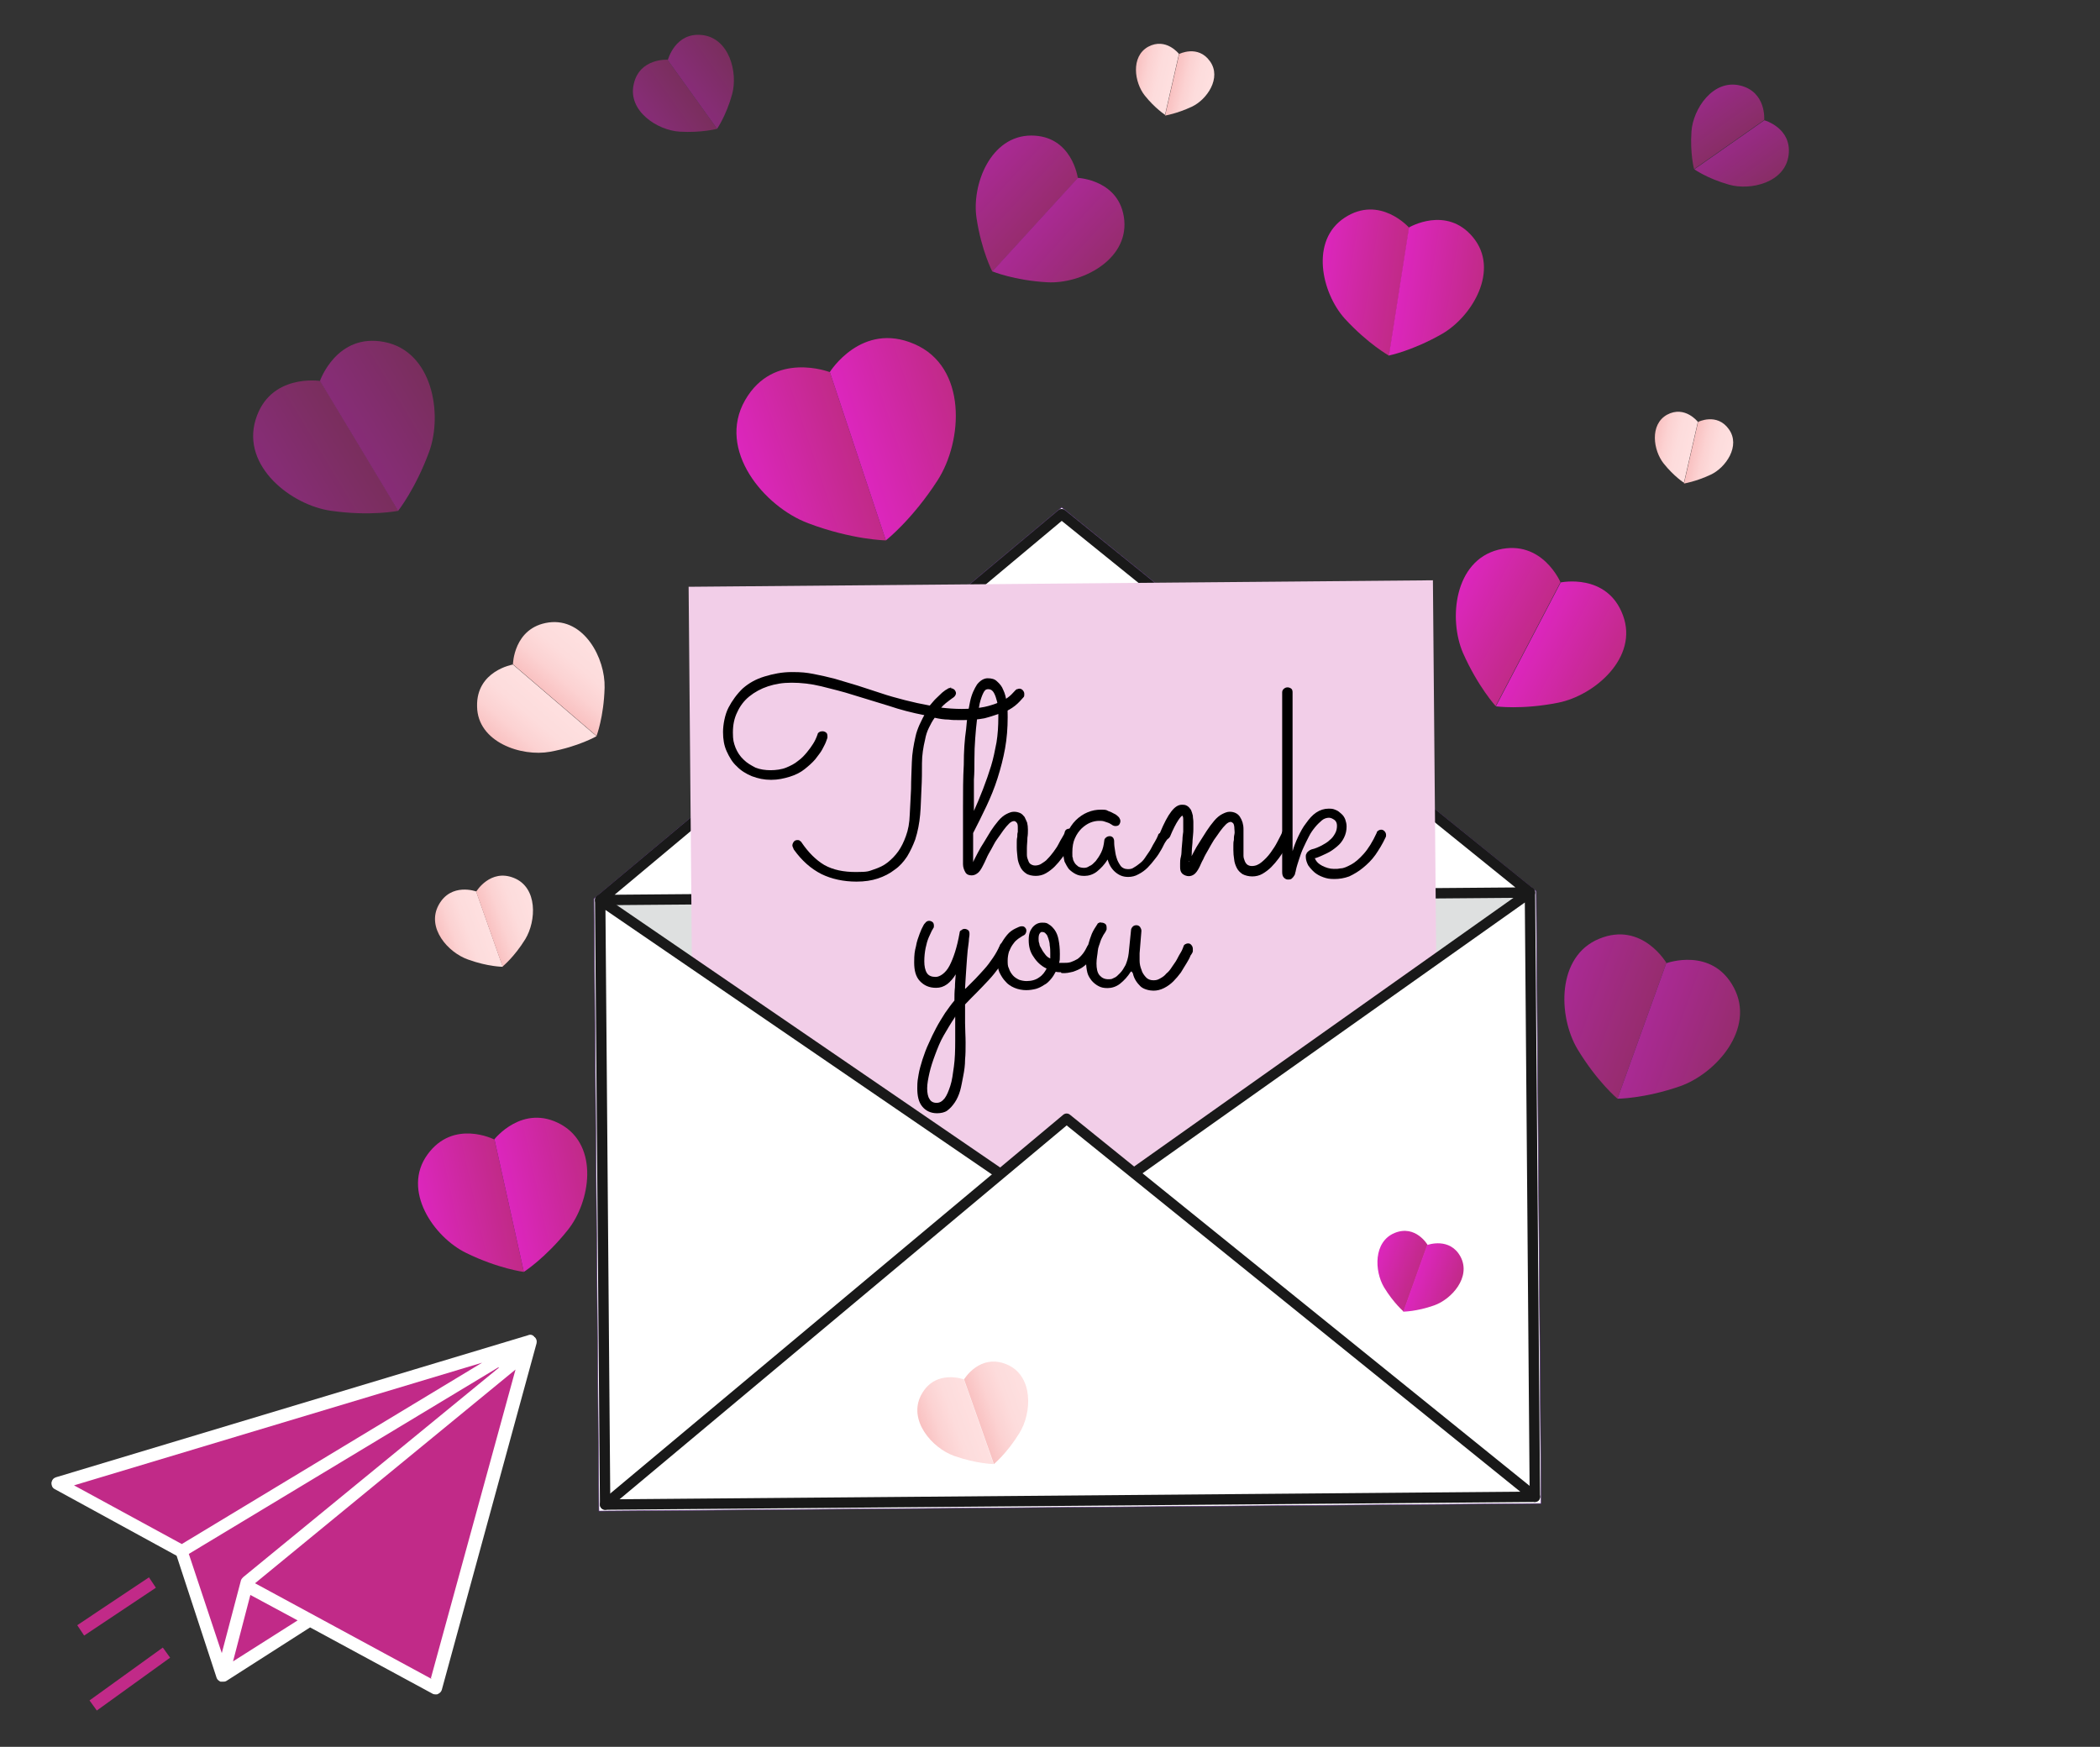 <svg xmlns="http://www.w3.org/2000/svg" xmlns:xlink="http://www.w3.org/1999/xlink" id="Layer_2" viewBox="0 0 808.6 672.7"><rect x="0" y="0" width="808.6" height="672.7" fill="#333333" stroke="none"/><defs><style> .st0 { fill: #ff83a6; } .st1 { fill: url(#linear-gradient2); } .st2 { fill: url(#linear-gradient1); } .st3 { fill: url(#linear-gradient9); } .st4 { fill: url(#linear-gradient3); } .st5 { fill: url(#linear-gradient6); } .st6 { fill: url(#linear-gradient8); } .st7 { fill: url(#linear-gradient7); } .st8 { fill: url(#linear-gradient5); } .st9 { fill: url(#linear-gradient4); } .st10 { fill: url(#linear-gradient28); } .st11 { fill: url(#linear-gradient29); } .st12 { fill: url(#linear-gradient18); } .st13 { fill: url(#linear-gradient13); } .st14 { fill: url(#linear-gradient12); } .st15 { fill: url(#linear-gradient15); } .st16 { fill: url(#linear-gradient16); } .st17 { fill: url(#linear-gradient11); } .st18 { fill: url(#linear-gradient10); } .st19 { fill: url(#linear-gradient17); } .st20 { fill: url(#linear-gradient14); } .st21 { fill: url(#linear-gradient19); } .st22 { fill: url(#linear-gradient23); } .st23 { fill: url(#linear-gradient22); } .st24 { fill: url(#linear-gradient24); } .st25 { fill: url(#linear-gradient25); } .st26 { fill: url(#linear-gradient21); } .st27 { fill: url(#linear-gradient20); } .st28 { fill: url(#linear-gradient27); } .st29 { fill: url(#linear-gradient26); } .st30 { fill: #7acacc; } .st31 { stroke: #512577; stroke-miterlimit: 10; stroke-width: .2px; } .st31, .st32, .st33 { fill: #fff; } .st34 { fill: url(#linear-gradient); } .st35 { fill: #dee0e0; } .st36 { fill: #e59e20; } .st37 { fill: #5f7aff; } .st38 { fill: #6cdcff; } .st33 { stroke: #191919; stroke-linecap: round; stroke-linejoin: round; stroke-width: 4px; } .st39 { opacity: .7; } .st40 { opacity: .6; } .st41 { opacity: .5; } .st42 { fill: #f2cee8; } .st43 { fill: #fec343; } .st44 { fill: #f24c83; } .st45 { fill: #3b53ff; } .st46 { fill: #c12a88; } .st47 { fill: #00b3dd; } .st48 { fill: #e2ad42; } </style><linearGradient id="linear-gradient" x1="-684.6" y1="241" x2="-641.8" y2="241" gradientTransform="translate(1014.3 198.6) rotate(-18.4) scale(1 -1)" gradientUnits="userSpaceOnUse"><stop offset="0" stop-color="#dc26bd"></stop><stop offset="1" stop-color="#c12a88"></stop></linearGradient><linearGradient id="linear-gradient1" x1="-641.8" y1="240.9" x2="-599" y2="240.9" gradientTransform="translate(1014.3 198.6) rotate(-18.4) scale(1 -1)" gradientUnits="userSpaceOnUse"><stop offset="0" stop-color="#dc26bd"></stop><stop offset="1" stop-color="#c12a88"></stop></linearGradient><linearGradient id="linear-gradient2" x1="-296.6" y1="368.6" x2="-262.9" y2="368.6" gradientTransform="translate(652.1 694.3) rotate(27.6) scale(1 -1)" gradientUnits="userSpaceOnUse"><stop offset="0" stop-color="#dc26bd"></stop><stop offset="1" stop-color="#c12a88"></stop></linearGradient><linearGradient id="linear-gradient3" x1="-262.9" y1="368.5" x2="-229.2" y2="368.5" gradientTransform="translate(652.1 694.3) rotate(27.6) scale(1 -1)" gradientUnits="userSpaceOnUse"><stop offset="0" stop-color="#dc26bd"></stop><stop offset="1" stop-color="#c12a88"></stop></linearGradient><linearGradient id="linear-gradient4" x1="-190.6" y1="232.8" x2="-159.4" y2="232.8" gradientTransform="translate(660.9 364.3) rotate(8.8) scale(1 -1)" gradientUnits="userSpaceOnUse"><stop offset="0" stop-color="#dc26bd"></stop><stop offset="1" stop-color="#c12a88"></stop></linearGradient><linearGradient id="linear-gradient5" x1="-159.4" y1="232.8" x2="-128.2" y2="232.8" gradientTransform="translate(660.9 364.3) rotate(8.8) scale(1 -1)" gradientUnits="userSpaceOnUse"><stop offset="0" stop-color="#dc26bd"></stop><stop offset="1" stop-color="#c12a88"></stop></linearGradient><linearGradient id="linear-gradient6" x1="-781.1" y1="26.9" x2="-748.3" y2="26.9" gradientTransform="translate(931.6 326.2) rotate(-12.5) scale(1 -1)" gradientUnits="userSpaceOnUse"><stop offset="0" stop-color="#dc26bd"></stop><stop offset="1" stop-color="#c12a88"></stop></linearGradient><linearGradient id="linear-gradient7" x1="-748.3" y1="26.9" x2="-715.6" y2="26.9" gradientTransform="translate(931.6 326.2) rotate(-12.5) scale(1 -1)" gradientUnits="userSpaceOnUse"><stop offset="0" stop-color="#dc26bd"></stop><stop offset="1" stop-color="#c12a88"></stop></linearGradient><linearGradient id="linear-gradient8" x1="612.5" y1="694.4" x2="642.7" y2="694.4" gradientTransform="translate(-542.5 164.4) rotate(42.4) scale(1 -1)" gradientUnits="userSpaceOnUse"><stop offset="0" stop-color="#dc26bd"></stop><stop offset="1" stop-color="#c12a88"></stop></linearGradient><linearGradient id="linear-gradient9" x1="642.6" y1="694.4" x2="672.8" y2="694.4" gradientTransform="translate(-542.5 164.4) rotate(42.4) scale(1 -1)" gradientUnits="userSpaceOnUse"><stop offset="0" stop-color="#dc26bd"></stop><stop offset="1" stop-color="#c12a88"></stop></linearGradient><linearGradient id="linear-gradient10" x1="379.5" y1="358.2" x2="399.7" y2="358.2" gradientTransform="translate(148.3 558.8) rotate(-35.5) scale(1 -1)" gradientUnits="userSpaceOnUse"><stop offset="0" stop-color="#dc26bd"></stop><stop offset="1" stop-color="#c12a88"></stop></linearGradient><linearGradient id="linear-gradient11" x1="399.7" y1="358.2" x2="420" y2="358.2" gradientTransform="translate(148.3 558.8) rotate(-35.5) scale(1 -1)" gradientUnits="userSpaceOnUse"><stop offset="0" stop-color="#dc26bd"></stop><stop offset="1" stop-color="#c12a88"></stop></linearGradient><linearGradient id="linear-gradient12" x1="195.6" y1="308.2" x2="231.8" y2="308.2" gradientTransform="translate(96.6 553) rotate(-31) scale(1 -1)" gradientUnits="userSpaceOnUse"><stop offset="0" stop-color="#dc26bd"></stop><stop offset="1" stop-color="#c12a88"></stop></linearGradient><linearGradient id="linear-gradient13" x1="231.7" y1="308.3" x2="267.8" y2="308.3" gradientTransform="translate(96.6 553) rotate(-31) scale(1 -1)" gradientUnits="userSpaceOnUse"><stop offset="0" stop-color="#dc26bd"></stop><stop offset="1" stop-color="#c12a88"></stop></linearGradient><linearGradient id="linear-gradient14" x1="901.2" y1="265" x2="918.1" y2="265" gradientTransform="translate(-408 427.7) rotate(19.9) scale(1 -1)" gradientUnits="userSpaceOnUse"><stop offset="0" stop-color="#dc26bd"></stop><stop offset="1" stop-color="#c12a88"></stop></linearGradient><linearGradient id="linear-gradient15" x1="918.1" y1="265" x2="934.9" y2="265" gradientTransform="translate(-408 427.7) rotate(19.9) scale(1 -1)" gradientUnits="userSpaceOnUse"><stop offset="0" stop-color="#dc26bd"></stop><stop offset="1" stop-color="#c12a88"></stop></linearGradient><linearGradient id="linear-gradient16" x1="933.4" y1="385.6" x2="967.7" y2="385.6" gradientTransform="translate(-408 427.7) rotate(19.9) scale(1 -1)" gradientUnits="userSpaceOnUse"><stop offset="0" stop-color="#dc26bd"></stop><stop offset="1" stop-color="#c12a88"></stop></linearGradient><linearGradient id="linear-gradient17" x1="967.7" y1="385.6" x2="1002" y2="385.6" gradientTransform="translate(-408 427.7) rotate(19.9) scale(1 -1)" gradientUnits="userSpaceOnUse"><stop offset="0" stop-color="#dc26bd"></stop><stop offset="1" stop-color="#c12a88"></stop></linearGradient><linearGradient id="linear-gradient18" x1="763.2" y1="939" x2="783.6" y2="939" gradientTransform="translate(-551.5 -48.4) rotate(55) scale(1 -1)" gradientUnits="userSpaceOnUse"><stop offset="0" stop-color="#dc26bd"></stop><stop offset="1" stop-color="#c12a88"></stop></linearGradient><linearGradient id="linear-gradient19" x1="783.6" y1="938.9" x2="804" y2="938.9" gradientTransform="translate(-551.5 -48.4) rotate(55) scale(1 -1)" gradientUnits="userSpaceOnUse"><stop offset="0" stop-color="#dc26bd"></stop><stop offset="1" stop-color="#c12a88"></stop></linearGradient><linearGradient id="linear-gradient20" x1="-189" y1="211.6" x2="-169.8" y2="211.6" gradientTransform="translate(418.2 499.6) rotate(-19.4) scale(1 -1)" gradientUnits="userSpaceOnUse"><stop offset="0" stop-color="#f9bdbd"></stop><stop offset="0" stop-color="#f9c1c1"></stop><stop offset=".3" stop-color="#fcd2d2"></stop><stop offset=".6" stop-color="#fddcdc"></stop><stop offset="1" stop-color="#fee0e0"></stop></linearGradient><linearGradient id="linear-gradient21" x1="-169.8" y1="211.6" x2="-150.6" y2="211.6" gradientTransform="translate(418.2 499.6) rotate(-19.4) scale(1 -1)" gradientUnits="userSpaceOnUse"><stop offset="0" stop-color="#f9bdbd"></stop><stop offset="0" stop-color="#f9c1c1"></stop><stop offset=".3" stop-color="#fcd2d2"></stop><stop offset=".6" stop-color="#fddcdc"></stop><stop offset="1" stop-color="#fee0e0"></stop></linearGradient><linearGradient id="linear-gradient22" x1="-313.6" y1="304.5" x2="-287.1" y2="304.5" gradientTransform="translate(630 248.5) rotate(-49.4) scale(1 -1)" gradientUnits="userSpaceOnUse"><stop offset="0" stop-color="#f9bdbd"></stop><stop offset="0" stop-color="#f9c1c1"></stop><stop offset=".3" stop-color="#fcd2d2"></stop><stop offset=".6" stop-color="#fddcdc"></stop><stop offset="1" stop-color="#fee0e0"></stop></linearGradient><linearGradient id="linear-gradient23" x1="-287.1" y1="304.5" x2="-260.6" y2="304.5" gradientTransform="translate(630 248.5) rotate(-49.4) scale(1 -1)" gradientUnits="userSpaceOnUse"><stop offset="0" stop-color="#f9bdbd"></stop><stop offset="0" stop-color="#f9c1c1"></stop><stop offset=".3" stop-color="#fcd2d2"></stop><stop offset=".6" stop-color="#fddcdc"></stop><stop offset="1" stop-color="#fee0e0"></stop></linearGradient><linearGradient id="linear-gradient24" x1="-76.6" y1="-29.7" x2="-55" y2="-29.7" gradientTransform="translate(418.2 499.6) rotate(-19.4) scale(1 -1)" gradientUnits="userSpaceOnUse"><stop offset="0" stop-color="#f9bdbd"></stop><stop offset="0" stop-color="#f9c1c1"></stop><stop offset=".3" stop-color="#fcd2d2"></stop><stop offset=".6" stop-color="#fddcdc"></stop><stop offset="1" stop-color="#fee0e0"></stop></linearGradient><linearGradient id="linear-gradient25" x1="-55" y1="-29.7" x2="-33.3" y2="-29.7" gradientTransform="translate(418.2 499.6) rotate(-19.4) scale(1 -1)" gradientUnits="userSpaceOnUse"><stop offset="0" stop-color="#f9bdbd"></stop><stop offset="0" stop-color="#f9c1c1"></stop><stop offset=".3" stop-color="#fcd2d2"></stop><stop offset=".6" stop-color="#fddcdc"></stop><stop offset="1" stop-color="#fee0e0"></stop></linearGradient><linearGradient id="linear-gradient26" x1="226.8" y1="549.3" x2="242.1" y2="549.3" gradientTransform="translate(94 513.5) rotate(12.8) scale(1 -1)" gradientUnits="userSpaceOnUse"><stop offset="0" stop-color="#f9bdbd"></stop><stop offset="0" stop-color="#f9c1c1"></stop><stop offset=".3" stop-color="#fcd2d2"></stop><stop offset=".6" stop-color="#fddcdc"></stop><stop offset="1" stop-color="#fee0e0"></stop></linearGradient><linearGradient id="linear-gradient27" x1="242.1" y1="549.3" x2="257.2" y2="549.3" gradientTransform="translate(94 513.5) rotate(12.8) scale(1 -1)" gradientUnits="userSpaceOnUse"><stop offset="0" stop-color="#f9bdbd"></stop><stop offset="0" stop-color="#f9c1c1"></stop><stop offset=".3" stop-color="#fcd2d2"></stop><stop offset=".6" stop-color="#fddcdc"></stop><stop offset="1" stop-color="#fee0e0"></stop></linearGradient><linearGradient id="linear-gradient28" x1="453" y1="455.4" x2="468.3" y2="455.4" gradientTransform="translate(94 513.5) rotate(12.8) scale(1 -1)" xlink:href="#linear-gradient20"></linearGradient><linearGradient id="linear-gradient29" x1="468.3" y1="455.4" x2="483.4" y2="455.4" gradientTransform="translate(94 513.5) rotate(12.8) scale(1 -1)" xlink:href="#linear-gradient20"></linearGradient></defs><polygon class="st31" points="591.5 343.2 408.8 195.4 228.7 346.1 230.6 581.9 593.4 579 591.5 343.2"></polygon><rect class="st35" x="232.2" y="344.5" width="358" height="232.7" transform="translate(-4 3.6) rotate(-.5)"></rect><polygon class="st33" points="589.1 343.7 231.1 346.6 408.8 198 589.1 343.7"></polygon><rect class="st42" x="266.6" y="224.7" width="286.6" height="344" transform="translate(-3.4 3.6) rotate(-.5)"></rect><polygon class="st33" points="231.1 346.6 233 579.4 411.1 469.8 231.1 346.6"></polygon><polygon class="st33" points="589.1 343.7 591 576.4 411.1 469.8 589.1 343.7"></polygon><polygon class="st33" points="591 576.4 233 579.4 410.7 430.8 591 576.4"></polygon><g><g><path class="st36" d="M-1331-170.4s-6.8,8.1-6.2,14.9c.6,6.8-3.5,12.9-10.9,16.4,0,0,3.7-6,1-12.6s5.5-14.4,5.5-14.4l10.6-4.4h0Z"></path><path class="st36" d="M-1382.5-116.9s-2,6.6,3.3,14.9c5.3,8.2,1.9,14.3,0,16.2,7.8-4,13.4-13,11.7-18.4-1.6-5.4-9.8-15.2-5.8-20.5,0,0-6.3,3.6-9.3,7.8h.1Z"></path><path class="st36" d="M-1426.8-63.7s-1.8,7.5.5,13.8,7.4,23.4,2.6,30c0,0,12.4-6,12.3-15.9,0-10-9.1-31.3-6.3-35.9,0,0-7.1,4.2-9.1,8Z"></path><path class="st43" d="M-1339.9-145.7s-8.5,13.2-15.8,17.8c0,0-20.8,6.3-26.8,11,0,0,3-6.8,8.7-11.7s11.6-6.4,16.2-8.4,13.3-4.7,17.6-8.8h.1Z"></path><path class="st43" d="M-1374.2-89.2s-8.2,8.2-18.2,11.3c-10,3.1-28,8.5-34.4,14.3,0,0,3.1-10.2,13.1-16.4,10.1-6.2,11.6-7,20.4-9.6s20.8-3,23.9-5.6c0,0-3.6,4.9-4.9,6h0Z"></path><path class="st43" d="M-1412.2-31.1s-5.1,12.3-17.3,17.7c-12.1,5.3-36.1,6.9-48.9,18.2,0,0,7-16.5,15.7-21.1,0,0,17-8.3,26.1-10,9.2-1.7,15.8.2,24.3-4.7h.1Z"></path></g><g><path class="st48" d="M-905.4-303.5s-8.4-18.2-23.6-9.7c0,0,16.6-11.2,33.9,2.8l-10.2,6.9h-.1Z"></path><path class="st36" d="M-969.9-282.7s-5.8-.7-10.8-9.7c-5.1-9-13-4.4-15.1-2.6,0,0,12.7-9.8,18.9-5.1s11.5,15.4,18.9,15.4c0,0-5.3,3.4-11.8,2h-.1Z"></path><path class="st43" d="M-923.2-315.9s-10.4,1-22.8,18.4c-9.4,13.5-17.8,14.5-23.8,14.7,0,0,15.1,3.1,23.1-2s9.8-23.5,23.5-31.2h0Z"></path><path class="st43" d="M-995.8-295.1s-10.7,7.5-11.6,20.3c-1.4,12-18.6,21.4-24.4,18.7,0,0,13.6,7.5,20.9,4.8,7.3-2.7,14.7-11.6,16.7-25.1s3.5-20.8,9.3-24.4c0,0-1.7.4-3.7,1.4-2.4,1.1-5.3,2.8-7.2,4.4h0Z"></path></g><g><path class="st44" d="M-1569.6-437.7s1.7,22.4,29.8,28.7l3.6,8.4s-15-2-24.2-7.2-12.1-14.1-12.1-14.1l2.8-15.9h0Z"></path><path class="st44" d="M-1524.9-366.6s3.4,1,7.5,0c3.4-.8,6.5-5.4,11.5-6.3,3.6-.7,7.4-.3,11.6.5-4-2.7-8.5-6.4-8.5-6.4,0,0-6.4-.7-10,.3-6.2,1.7-14.5,8-19.8,5.2,0,0,5.5,6.6,7.7,6.8h0Z"></path><path class="st0" d="M-1539.8-409s9.6,7.7,8.8,20.6c-.8,12.9,2,19,6.1,21.8,0,0-12.6-3-14.9-13.7-2.3-10.6,4.6-15.4,0-28.7h0Z"></path><path class="st0" d="M-1502.8-378.9s21.7,6.7,25.8,24.2l-11.4,6.2s-3-22.5-14.4-30.4h0Z"></path></g><g><path class="st44" d="M-1504.2-72.3s18,9.1,22.9,7.2c0,0-6.3,4.8-14.4,4.4-8.2-.4-21.5-8.8-21.5-8.8,0,0,6.7-5.7,13-2.8Z"></path><path class="st0" d="M-1492.3-60.9c15.8-15.2,7.2-31.9,7.2-31.9l9.4-6.4c15.1,17.2-5.6,34.1-5.6,34.1,0,0-3.9,3.5-11.1,4.3h0Z"></path><path class="st0" d="M-1503.4-72.1c-5.3-2.7-15.2,1.4-25.1,13.2-7.1,8.5-13.5,23.6-21.9,30-19.7,15-29.9,3.7-29.9,3.7l1-7.9s6.3,5.9,22.7-6c11.3-8.1,7.5-19.9,21.4-29.4,0,0,19.5-12.7,31.8-3.6Z"></path></g><g><path class="st45" d="M-1114-390.8s-12.3,7.3-28.6,4.7c-16.3-2.6-18.9,2.3-18.9,2.3,0,0,4.5-14.5,17.2-15.9s34,8.8,37.1-.3l-6.8,9.2h0Z"></path><path class="st45" d="M-1164.8-352.8l2.8,2c6.8,5.4,15.2.4,15.2.4l3.2-4.4c-5.4,1.7-11.2-1.7-14.7-3.6-1.7-.9-6.4,2.8-6.4,5.5h0Z"></path><path class="st37" d="M-1108.9-478.9s-3.9,12.3,7.2,40.4c10.2,25.9-2.1,44.6-12.2,47.7,0,0,13.1-17.4-3.1-46.8-4.4-8.1-6-25.8-5.1-31.9,3.5-5.3,10.1-9.3,13.2-9.3h0Z"></path><path class="st37" d="M-1154-395.3s-5.3,4.6-7.5,11.5,5.3,16.2,10.9,21.7c7,6.5,3.7,11.8,3.7,11.8,0,0,6.1-6.6,6.1-10.1,0-14-12.4-17-14-23.4-1.4-5.6-.4-8.5.7-11.4h.1Z"></path><path class="st37" d="M-1158.4-358.3c-4.2-.9-4.6,6.6-4.6,6.6.5,7,8.4,11.6,8.4,11.6-.6,2.2-5,4.1-6.7,4.6-2.2-.9-4.7-3.2-6.2-7.3-2.1-3.4,1.2-9.8,1.2-9.8,0,0,3.8-7,8-5.7h-.1Z"></path></g><path class="st38" d="M-1241.3-475.5l-.6,14s16.4.6,22.1-10.9l-1-11.8s-7.7,13.1-20.5,8.8h0Z"></path><path class="st0" d="M-868.8-260.2l10.1,12.2s-26.7,12.8-38.9,4.1l-6.2-12.3s24.3,6.6,35-4h0Z"></path><path class="st32" d="M-1408.9-401.4l-10.3,15.3s-15.2-8.2-15.8-18.1l12.1-12.8s1.2,15.7,14,15.6h0Z"></path><g><path class="st47" d="M-1565.7-182.2l-4.1-4c-10.9-9.9-5.5-23-5.5-23l5.5-6.4c-1.4,9.4,4.3,18.8,8.3,24.1.6,1.6,1.1,3.2.5,5-.7,2.1-2.3,3.9-4.7,4.3h0Z"></path><path class="st47" d="M-1589.8-195.3s3.6-1.4,7.7,1.8c3,2.3,11.6,15.1.5,23.3,0,0-3.3-15.9-6.1-19.6-2.8-3.6-2.1-5.4-2.1-5.4h0Z"></path><path class="st38" d="M-1500.2-210s-3.8,10.6-16.5,16.1c-11.2,4.9-28.3-4.4-38.9-12.2-13.4-10-19.6-3.2-19.6-3.2,0,0,6.6-9.8,12.5-10.4,11.4-1.3,38,17.2,44.7,17.2,9.7,0,13.3-4.8,17.9-7.5h0Z"></path><path class="st38" d="M-1561.5-191.5c2.6,6.7-6.4,6.6-6.4,6.6-22.6-3-21.9-10.4-21.9-10.4-3.5,1.7-4.4,8.1-4.4,8.1,0,0,0,1.7,1.8,4.2,2,2.6,5.8,4.8,12,6.9,8.3,3.1,15-3.4,15-3.4,0,0,7.7-4.7,4-11.9h0Z"></path><path class="st38" d="M-1577.4-175.1s-12.5,6.5-26.1-.8l-4.9,11.4s12.6,4.2,22.8-1.8c0,0,6.4-4.5,8.3-8.8h-.1Z"></path></g><path class="st32" d="M-1317.3-17.6c-12.5-1.1-19.7,13.6-21.6,25.8-1.9,12.1-13.6,14.9-13.6,14.9l-8.8-9.1s11.8-2.8,13.6-14.9c1.9-12.1,9.1-26.9,21.6-25.8l8.8,9.1Z"></path><path class="st0" d="M-971.2-466.7l12.3,2.2s-.3,11.7-10.9,11.3l-11-3.2s13.4-3.5,9.6-10.3h0Z"></path><g><path class="st44" d="M-1054.1-159.8s18.8-9.5,34.8,8.6l-.4,9.4s-5.6-6.5-16.2-9.1c-8.9-2.2-23.1-1.1-23.1-1.1l4.8-7.8h0Z"></path><path class="st44" d="M-1024.3-105.3s2.7,2.4,7,3.4c3.5.8,8.5-2.1,13.5-.8,3.6,1,7,3,10.6,5.7-2.5-4.3-5.1-9.8-5.1-9.8,0,0-5.6-3.5-9.5-4.2-6.5-1.1-17,1-20.7-4,0,0,2.2,8.6,4.1,9.7h0Z"></path><path class="st0" d="M-1019.2-151.3s5.5,11.4-1,23.1c-6.4,11.6-6.6,18.5-4,22.9,0,0-10.3-8.4-7.7-19.3,2.6-10.9,11.1-12.3,12.8-26.7h-.1Z"></path></g><path class="st32" d="M-871.5-116.8l5.8-10.7s-16.2-11.1-25.1-4.4l-5.6,8.4s16.3-1.9,24.9,6.6h0Z"></path><path class="st38" d="M-1597.1-399.5l-10.8,5.5s7,18.4,18.1,18l9.4-3.8s-14.5-7.7-16.6-19.7h0Z"></path><polygon class="st32" points="-1279.6 -409.6 -1243.4 -410.1 -1255.1 -391.1 -1279.6 -409.6"></polygon><polygon class="st44" points="-860.6 -175.8 -860.6 -159 -844.6 -172.5 -860.6 -175.8"></polygon><polygon class="st47" points="-1527.8 -260.1 -1530.1 -244.8 -1511.7 -250.7 -1527.8 -260.1"></polygon><circle class="st0" cx="-949.6" cy="-107.6" r="7.4"></circle><circle class="st0" cx="-1350.2" cy="-437.8" r="7.4"></circle><circle class="st44" cx="-1625.5" cy="-259.1" r="7.4"></circle><circle class="st32" cx="-1042.2" cy="-358.5" r="7.4"></circle><circle class="st0" cx="-1180.8" cy="-400.1" r="7.4"></circle><circle class="st32" cx="-1459" cy="-259.1" r="7.4"></circle><circle class="st47" cx="-1291.3" cy="-63.7" r="7.4"></circle><circle class="st43" cx="-1209.6" cy="18.1" r="7.4"></circle><path class="st43" d="M-925.7-59.9l-12.3,5s7.9,24.8,19.9,24.8l9.6-4s-14.9-13.7-17.2-25.7h0Z"></path><polygon class="st32" points="-1069.8 -91.8 -1069.8 -68.4 -1048 -84.1 -1069.8 -91.8"></polygon><polygon class="st38" points="-979.5 -208.7 -1001.1 -202.7 -980.8 -181.6 -979.5 -208.7"></polygon><polygon class="st43" points="-1571.9 -308.3 -1581 -292.5 -1556.3 -299.9 -1571.9 -308.3"></polygon><path class="st32" d="M-1645-224.2s6.1-5,12.9-3.1l6.5,11.6s-9.2,2.6-11.6,3.9l-7.9-12.4h0Z"></path><polygon class="st32" points="-1564.7 -108.4 -1571.8 -85.6 -1549.2 -99.6 -1564.7 -108.4"></polygon><polygon class="st30" points="-1413.3 -242.4 -1396.4 -259.1 -1422.9 -257.5 -1413.3 -242.4"></polygon><polygon class="st37" points="-1480.8 -469.3 -1503.4 -472.9 -1489.9 -452.8 -1480.8 -469.3"></polygon><path class="st44" d="M-1455.2-313.6l15.6.2s6.7,18.5,0,26.3h-20.1s12.3-9.4,4.5-26.4h0Z"></path><path class="st37" d="M-1107-344.4l12.7-5.6s6.5,19.9,16.1,27.7l-10.7,8.7s-12.5-12.6-18.1-30.8h0Z"></path><polygon class="st37" points="-888.5 -381.3 -888.5 -364 -873.6 -373.2 -888.5 -381.3"></polygon><polygon class="st38" points="-1523 .5 -1536.3 11.4 -1519.8 17.1 -1523 .5"></polygon><polygon class="st37" points="-1437.2 -142.1 -1437.2 -167.4 -1459 -153.9 -1437.2 -142.1"></polygon><g><path class="st45" d="M-1118.6,20.4s-.4,14-16,15.6c-3.1.3-6.4-.4-10.3-2.8l-.2-7.7s19.6,6.1,24.3-9.3c0,0,2.2,4.2,2.2,4.2Z"></path><path class="st45" d="M-1172.8-23.1s.9,2.2,7.5,1.7c4.6-.3,17.1-5.4,23.8-20.7,1.5-3.4,1.7-8.1.9-9.8l-6-9.2s.9,11.2-2.3,16.2c-6.3,9.6-11.2,13.5-22.5,16.7l-1.4,5h0Z"></path><path class="st45" d="M-1165,4.4s7.1,4,17.5.3c5.3-1.9,10.5-3.9,18-13.6,5.6-7.8,4.8-12.8,4.4-14.2l-4.7-7.6s-.6,5.1-2.6,9.3c-3.2,6.8-7.7,10.3-10.9,12.6-7.9,5.6-11.5,7.3-20.8,5.5l-.9,7.8h0Z"></path><path class="st37" d="M-1125.2-23l-3.3-8.5s-15.3-25.7-44.9-3.4l.6,11.8s29-22.8,47.6,0h0Z"></path><path class="st37" d="M-1142.2-57.3s-5.5-21.6-27-16.9l1.7,9.1s18.4-1.2,26.8,13.3l-1.6-5.5h0Z"></path><path class="st37" d="M-1165,4.4V-6.8s26-15.9,45.3,18.7l1.1,8.5s-15.6-29-46.4-16Z"></path><path class="st37" d="M-1144.9,33.2l-1.3-11.4s2-2.3,6.1-3.7c7.3-2.5,19.5.1,27.5,22.2l.2,6.7s-6.2-12.4-16.1-16.4c-4.8-1.9-14.9-2.3-16.4,2.6h0Z"></path></g><path class="st38" d="M-910.8-417.4s-17.8-9.1-35.6,10.6c-6.6,7.3-12.1,16.5-17.6,23.4-9.3,11.5-17.7,18.7-24.2,15.9,0,0,9.3,6.1,20.2,2.5,0,0,10.8-3.8,26.6-31.6,0,0,9.5-19,28.3-11.8l2.3-8.9h0Z"></path><g><path class="st36" d="M-1316.7-445.6s8.9,8.3,21.6,0c2.8-1.8,6.6-5.7,5.3-8.9l-5-5.4s-13.1,15.1-26.8,7.7l5,6.6h0Z"></path><path class="st43" d="M-1304.6-475.3l-5-8.6s-29.9,6.8-12.2,31.6l5,6.6s-17.8-20.1,12.2-29.6Z"></path><path class="st43" d="M-1289.9-454.5l-5.9-7s-3.1-1.4-6.8.3c-6.7,3.1-14.3,12.7-5,33.4l6.3,3.6s-6-11.5-1.8-21c2-4.6,8.8-11.6,13.1-9.3h.1Z"></path></g><g><path class="st47" d="M-1045.9,11.7l4.5-4.1c11.8-9.9,6.7-23.8,6.7-23.8l-5.5-6.9c1.1,9.8-5.3,19.5-9.7,24.9s-.7,9,4,9.9Z"></path><path class="st47" d="M-1020.5-1.4s-3.6-1.4-6.5,1.3-14,15.9-2.7,25c0,0,4.2-16.5,7.2-20.2,3-3.7,2.1-6,2.1-6h-.1Z"></path><path class="st38" d="M-1049.9,1.8c-3,6.9,6.4,7.2,6.4,7.2,10.9-1.8,23-10.3,23-10.3,2.2,2.4,4.3,8.3,4.3,8.3,0,0,.4,2.3-2.3,4.1-2.5,1.8-7.2,4.3-13.7,6.3-8.8,2.9-14-2.9-14-2.9,0,0-8.9-7.7-3.7-12.6h0Z"></path><path class="st38" d="M-1033.9,19.6s9.8,7.9,24.4.8l4.1,10.2s-9.9,5.2-20.2-1.5c0,0-6.5-5-8.3-9.5Z"></path></g><path class="st0" d="M-851.4-181c-.4.4-.9.9-1.3,1.3s0,.3,0,.4h.4c.4-.4.9-.9,1.3-1.3v-.4h-.4Z"></path></g><g><polygon class="st46" points="23.9 569.8 203.8 515.6 168.4 650.1 119 623.1 85.1 644.3 70.3 596 23.9 569.8"></polygon><path class="st32" d="M205.7,514.7c-.7-.7-1.5-.9-2.4-.5l-181.8,54.7c-.9.3-1.5,1-1.7,2.1,0,1,.3,1.9,1.2,2.4l47,25.7,15.4,47c.2.7.9,1.2,1.5,1.5h.9c.5,0,.9,0,1.4-.3l32.2-20.6,47.1,25.5c.3.2.7.3,1.2.3s.7,0,1-.2c.7-.3,1.2-.9,1.4-1.5l36.5-133.5c.2-.9,0-1.7-.7-2.4h-.2v-.2ZM186.4,524.3l-116.4,70.3-41.5-22.6,158-47.5h0l-.2-.2ZM192.2,526.6l-98.5,80.7c-.3.3-.7.7-.9,1.2l-7.4,28.1-12.7-38.2,119.1-71.8h.3,0ZM89.7,639.9l6.7-25.7,18.2,9.8-24.9,15.8h0v.2ZM166.1,646.5l-67.9-36.8,100.3-82.3-32.6,118.9h.2v.2Z"></path><rect class="st46" x="28.3" y="616.2" width="33.2" height="4.8" transform="translate(-335.7 128.9) rotate(-33.7)"></rect><rect class="st46" x="32.6" y="644.2" width="34.8" height="4.8" transform="translate(-368.8 151.4) rotate(-35.8)"></rect></g><g><path d="M366,265c.5,0,.9.2,1.4.5.3.3.7.9.7,1.4s-.3,1.2-1,1.7c0,0-.5.3-1.4,1s-2.1,1.5-3.3,2.9c2.6.3,5.1.5,7.9.5s5-.2,7.2-.5c2.2-.3,4.1-.9,5.8-1.5s3.3-1.4,4.5-2.2,2.2-1.9,3.1-2.9c.2-.2.5-.5.7-.5.3,0,.5-.2.9-.2.5,0,1,.2,1.4.7s.5.9.5,1.4,0,.9-.3,1.2c-.9,1-1.9,2.2-3.3,3.3s-3.1,2.1-5,2.7-4.3,1.5-6.7,2.1c-2.6.5-5.3.7-8.6.7s-3.6,0-5.3-.2c-1.7,0-3.6-.3-5.3-.7-.9,1.2-1.5,2.4-2.2,3.8-.7,1.4-1.2,2.9-1.5,4.6-.7,2.9-1.2,6-1.2,9.1s0,6.5-.2,9.9-.2,6.7-.5,9.9c-.3,3.3-.9,6.5-1.9,9.6-.9,2.4-1.9,4.5-3.1,6.5-1.4,2.1-2.9,3.8-4.8,5.1-1.9,1.5-4.1,2.6-6.5,3.4s-5.1,1.2-8.2,1.2c-5,0-9.6-1-13.5-2.9-4.1-2.1-7.5-5.1-10.6-9.4,0,0-.2-.3-.3-.7-.2-.3-.3-.7-.3-.9,0-.5.2-1,.5-1.4.3-.5.9-.7,1.4-.7s.7,0,1,.3c.3.2.5.3.7.7,2.6,3.8,5.5,6.7,8.7,8.6,3.4,1.9,7.4,2.7,12.2,2.7s4.8-.3,6.9-1,3.8-1.5,5.3-2.7,2.9-2.6,4.1-4.3c1.2-1.7,2.1-3.6,2.9-5.8.9-2.4,1.4-5.1,1.5-8.4.2-3.1.3-6.3.5-9.8,0-3.4.2-6.9.3-10.3s.7-6.7,1.4-9.8c.3-1.5.9-3.1,1.5-4.5.7-1.4,1.2-2.6,1.9-3.8-4.6-.9-9.3-2.1-13.7-3.6-4.6-1.4-8.9-2.7-13.4-4.1-4.3-1.4-8.6-2.4-12.5-3.4-4.1-1-7.9-1.4-11.5-1.4s-6.3.5-9.1,1.4c-2.7.9-5.1,2.2-7.2,3.9s-3.6,3.8-4.6,6c-1.2,2.4-1.7,5-1.7,7.9s.3,3.9,1,5.8c.7,1.7,1.7,3.3,3.1,4.6,1.4,1.4,2.9,2.2,4.6,3.1,1.7.7,3.8,1,5.8,1s4.3-.3,6-1,3.3-1.5,4.6-2.6c1.4-1,2.4-2.1,3.4-3.3,1-1.2,1.7-2.2,2.4-3.3s1.2-2.2,1.7-3.6c0-.3.3-.7.7-.9.3-.2.7-.3,1.2-.3s1,.2,1.4.5.5.9.5,1.4,0,.2,0,.3v.3s-.2.5-.5,1.4c-.3.9-.9,1.9-1.5,3.1s-1.7,2.4-2.7,3.8c-1.2,1.4-2.6,2.6-4.1,3.8s-3.4,2.2-5.7,2.9-4.5,1.2-7.2,1.2-5-.5-7.4-1.4c-2.2-.9-4.3-2.2-5.8-3.8-1.7-1.5-2.9-3.6-3.9-5.8-1-2.2-1.4-4.6-1.4-7.4s.7-6.7,2.1-9.4,3.3-5.3,5.5-7.4c2.4-2.1,5.1-3.6,8.4-4.6s6.7-1.7,10.5-1.7,5.5.2,8.2.7c2.7.5,5.7,1.2,8.4,1.9,2.9.9,5.8,1.7,8.7,2.6,2.9,1,6,1.9,8.9,2.9s6.2,1.9,9.3,2.7,6.3,1.5,9.6,2.1c.9-1,1.7-2.1,2.6-2.9s1.5-1.5,2.2-2.1c.7-.5,1.2-1,1.7-1.2.5-.3.7-.5.9-.5.3,0,.7-.3.9-.3h0Z"></path><path d="M374.6,332.2c.5-1.2,1.2-2.4,1.9-3.8.7-1.4,1.5-2.7,2.4-4.1s1.7-2.9,2.6-4.3,1.9-2.7,2.9-3.9c1-1.2,2.1-2.1,3.1-2.6,1-.5,1.9-.9,2.9-.9s1.7.2,2.4.5,1.2.9,1.7,1.5c.3.7.7,1.4,1,2.2.2.9.3,1.7.3,2.7s0,1.9-.2,3.1c0,1.4-.2,2.7-.2,4.1v2.4c0,.9.2,1.5.5,2.2.2.7.5,1.2,1,1.5.5.3,1,.5,1.7.5s1.7-.2,2.4-.7,1.7-1,2.4-1.9c.9-.9,1.5-1.7,2.2-2.6.7-1,1.4-1.9,1.9-2.9.5-1,1-1.9,1.5-2.7s.9-1.5,1-2.2c.3-.9,1-1.2,1.9-1.2s1,.2,1.4.7c.3.3.5.9.5,1.4v.9c0,.3-.3.9-.9,1.7-.3.9-.9,1.9-1.5,2.9s-1.4,2.4-2.4,3.6c-.9,1.2-1.9,2.4-2.9,3.4s-2.2,1.9-3.4,2.6-2.6,1-3.9,1-2.9-.3-3.8-1c-1-.7-1.7-1.5-2.2-2.6s-.9-2.2-1-3.4-.3-2.6-.3-3.8v-2.1c0-.7,0-1.4.2-2.1,0-.7,0-1.4.2-1.9v-1.5c0-1,0-1.7-.5-2.2s-.7-.5-1-.5c-.5,0-1.2.3-1.9,1s-1.4,1.5-2.2,2.6-1.5,2.2-2.4,3.4-1.5,2.6-2.2,3.8-1.4,2.4-1.9,3.6c-.5,1.2-1,2.1-1.4,2.9-.7,1.4-1.4,2.4-2.2,2.9-.7.5-1.4.7-2.1.7-1,0-1.9-.3-2.4-1.2s-.9-1.9-.9-3.1v-21.8c0-5.8,0-11.3.3-16.5,0-5.1.3-9.6.9-13.7.3-4.1.9-7.5,1.5-10.5s1.7-5.1,2.7-6.7c1.2-1.5,2.6-2.4,4.1-2.4s2.7.3,3.6,1.2c1,.9,1.9,1.9,2.4,3.3.7,1.4,1,2.9,1.4,4.8.3,1.9.3,3.8.3,5.7,0,4.1-.3,8.1-1,12s-1.7,7.7-2.9,11.5c-1.2,3.8-2.7,7.4-4.3,10.8-1.7,3.6-3.4,7-5.1,10.3v11.5l-.2-.3ZM374.6,313.2c1.4-3.1,2.7-6.2,3.9-9.3,1.2-3.1,2.2-6,3.1-8.9s1.5-6,2.1-9.1c.5-3.1.7-6.3.7-9.6s0-1.4,0-2.6-.2-2.4-.5-3.6-.7-2.4-1.2-3.3c-.5-.9-1.2-1.4-2.2-1.4s-1.4.5-1.9,1.5c-.5,1-1,2.4-1.4,4.1-.3,1.7-.7,3.8-1,6s-.5,4.8-.7,7.4-.3,5.1-.3,7.9,0,5.3-.2,7.9v13l-.3-.2Z"></path><path d="M449.8,322.3c0,.3-.3.9-.9,1.7s-1,1.9-1.7,3.1-1.4,2.4-2.4,3.6c-.9,1.2-1.9,2.4-2.9,3.4s-2.2,1.9-3.6,2.6c-1.2.7-2.6,1-3.9,1-2.1,0-3.6-.7-5-1.9s-2.4-2.9-2.9-4.8c-1.2,1.9-2.6,3.4-4.1,4.6s-3.3,1.7-4.8,1.7-2.4-.2-3.4-.7-1.9-1.2-2.6-1.9c-.7-.9-1.2-1.9-1.7-2.9-.3-1.2-.5-2.4-.5-3.8,0-2.7.5-5,1.4-7s2.1-3.8,3.4-5.1,2.9-2.4,4.6-3.1,3.3-1,5-1,2.1,0,2.9.5c.9.3,1.7.7,2.2,1,.7.3,1.2.7,1.5,1l.5.5c.3.5.5.9.5,1.4s-.2,1-.5,1.4-.9.5-1.4.5-1-.2-1.4-.5c0,0-.2-.2-.5-.3-.2-.2-.5-.3-1-.5s-.9-.3-1.5-.5-1.2-.2-1.9-.2c-1,0-2.2.2-3.4.7s-2.2,1.2-3.3,2.2c-1,1-1.9,2.2-2.6,3.8-.7,1.5-1,3.3-1,5.5s0,1.4.2,2.1c0,.7.3,1.2.7,1.9.3.5.9,1,1.4,1.4.5.3,1.4.5,2.2.5s1.4-.2,2.1-.7c.9-.3,1.5-1,2.4-1.9.7-.9,1.4-1.9,2.1-3.3.7-1.4,1-2.9,1.2-4.6,0-.5.3-.9.7-1.2.3-.3.9-.5,1.4-.5s.9.2,1.2.5c.3.3.5.9.5,1.4s0,1.5.2,2.7.3,2.4.7,3.6c.3,1.2.9,2.2,1.5,3.1s1.7,1.4,2.9,1.4,1.7-.2,2.4-.7c.9-.5,1.5-1,2.4-1.7s1.5-1.5,2.2-2.6,1.4-1.9,1.9-2.9c.5-1,1-1.9,1.5-2.7s.9-1.7,1.2-2.4c0-.3.3-.7.7-.9.3-.2.7-.3,1-.3.5,0,1,.2,1.4.7.3.5.5.9.5,1.4v.7l.3-.9Z"></path><path d="M457.7,332c.5-1.2,1.2-2.4,1.9-3.8.7-1.4,1.5-2.7,2.4-4.1s1.7-2.7,2.6-4.1,1.9-2.7,2.9-3.9c1-1.2,2.1-2.1,3.1-2.6,1-.5,1.9-.9,2.9-.9,1.7,0,3.1.7,3.9,1.9.9,1.4,1.4,2.9,1.4,4.8s0,1,0,1.5v8.7c0,.7.2,1.4.5,2.1.2.5.5,1,1,1.4.5.3,1,.5,1.7.5,1.4,0,2.6-.5,3.8-1.5s2.4-2.2,3.4-3.6c1-1.4,1.9-2.7,2.7-4.3s1.4-2.6,1.7-3.4c0-.3.3-.7.7-.9.3-.2.7-.3,1-.3.5,0,1,.2,1.4.7.3.5.5.9.5,1.4v.7c0,.3-.3.9-.9,1.7-.3.9-1,1.9-1.5,2.9-.7,1.2-1.4,2.2-2.4,3.6-.9,1.2-1.9,2.4-2.9,3.4s-2.2,1.9-3.4,2.6-2.6,1-3.9,1-2.7-.3-3.8-.9c-1-.7-1.7-1.4-2.2-2.4s-.9-2.1-1-3.3c-.2-1.2-.3-2.4-.3-3.6v-1.7c0-.7,0-1.4.2-2.1,0-.7,0-1.4.2-2.2s0-1.4,0-2.1c0-1-.2-1.9-.5-2.2s-.7-.5-.9-.5c-.5,0-1.2.3-1.9,1s-1.4,1.5-2.2,2.6-1.5,2.2-2.4,3.4c-.9,1.4-1.5,2.6-2.2,3.8s-1.4,2.4-1.9,3.6c-.7,1.2-1,2.1-1.4,2.9-.7,1.4-1.4,2.4-2.1,2.9-.7.5-1.4.7-2.1.7s-1.7-.3-2.4-.9c-.7-.7-.9-1.4-.9-2.6v-1.4c0-.7,0-1.5.3-2.6s.2-2.1.3-3.1.2-2.2.3-3.4c0-1.2.2-2.2.3-3.1v-4.8c0-.9-.2-1.2-.3-1.4-.3,0-.9.7-1.7,1.9s-1.9,3.3-3.1,6.2c-.2.3-.5.7-.9.9s-.7.3-1,.3c-.5,0-1-.2-1.4-.5s-.5-.9-.5-1.4v-.9c1.5-3.6,2.9-6.3,4.3-8.1s2.7-2.6,4.1-2.6,1.5.2,2.1.5c.5.3,1,.9,1.4,1.5.3.7.5,1.4.7,2.2,0,.9.2,1.5.2,2.4v2.9c0,1.4-.2,2.7-.3,4.1,0,1.5-.3,2.9-.3,4.5s-.2,2.7-.3,3.8l-.9-.2Z"></path><path d="M506.2,330.3c.5,1.4,1.5,2.4,2.9,3.1s2.9,1.2,4.5,1.2,1.4,0,2.6-.2c1.2,0,2.6-.7,4.1-1.5s3.1-2.2,4.8-4.1,3.4-4.6,5-8.1c0-.3.3-.7.7-.9.3-.2.7-.3,1-.3.5,0,1,.2,1.4.7s.5.9.5,1.4,0,.5-.2.9c-1.2,2.6-2.6,4.8-3.9,6.7-1.5,2.1-3.1,3.6-4.8,5s-3.4,2.4-5.3,3.3c-1.9.7-3.8,1-5.7,1s-2.9-.2-4.3-.7-2.6-1.2-3.4-1.9c-1-.9-1.7-1.7-2.4-2.7-.5-1-.9-2.1-.9-3.1s0-.3,0-.5,0-.5.3-.9c0-.3.3-.5.7-.9.3-.3.7-.5,1.2-.7,1.4-.3,2.7-.9,3.9-1.5,1.2-.7,2.2-1.2,3.1-2.1.9-.7,1.5-1.5,2.1-2.6.5-.9.7-1.9.7-2.9s-.3-1.7-.9-2.2c-.7-.5-1.4-.9-2.2-.9s-1.9.3-2.7,1-1.7,1.5-2.6,2.6-1.7,2.2-2.4,3.6c-.7,1.4-1.4,2.7-2.1,4.3-.7,1.5-1.2,2.9-1.7,4.5s-.9,2.7-1.2,4.1c0,.3-.2.9-.3,1.2,0,.5-.3.9-.5,1.2-.2.3-.5.7-.9,1s-.9.3-1.4.3-1-.2-1.5-.7-.7-1.2-.7-2.2v-69.2c0-.5.2-1,.7-1.4s.9-.5,1.4-.5,1,.2,1.4.5.5.9.5,1.4v61.2c.5-1.7,1.2-3.6,2.1-5.5s1.9-3.8,3.1-5.3c1.2-1.7,2.4-3.1,3.9-4.1s3.1-1.5,4.8-1.5,1.9.2,2.7.5c.9.3,1.5.9,2.2,1.5s1.2,1.4,1.5,2.2c.3.9.5,1.7.5,2.7,0,1.5-.3,2.9-1,4.3s-1.5,2.4-2.7,3.4-2.4,1.9-3.9,2.6-2.9,1.4-4.5,1.9l-.2-.2Z"></path><path d="M371.8,380.7l3.6-3.6c1.2-1.2,2.4-2.6,3.6-3.9s2.2-2.7,3.3-4.3,1.9-3.1,2.7-4.8c0-.3.3-.7.7-.9.3-.2.7-.3,1-.3.5,0,1,.2,1.4.7s.5.9.5,1.4v.9c-1,2.2-2.2,4.3-3.6,6.2-1.4,1.9-2.7,3.6-4.3,5.3s-3.1,3.3-4.6,4.8c-1.5,1.5-3.1,3.1-4.5,4.6v7.2c0,2.4.2,5,.2,7.5s0,4.5-.2,6.5c0,2.2-.3,4.3-.7,6.3s-.7,3.9-1.2,5.7c-.5,1.7-1.2,3.3-2.1,4.6s-1.7,2.2-2.9,3.1c-1,.7-2.4,1-3.9,1-2.4,0-4.3-.9-5.7-2.6s-1.9-4.1-1.9-7,.2-3.4.5-5.3c.3-1.9.9-3.8,1.5-5.8.7-2.1,1.4-4.1,2.4-6.2.9-2.1,1.9-4.1,2.9-6s2.2-3.8,3.4-5.7c1.2-1.7,2.4-3.4,3.6-4.8,0-1.7,0-3.4.2-5.1,0-1.7.2-3.4.3-5-.9,1.5-2.1,2.9-3.3,3.8-1.4,1-2.7,1.4-4.3,1.4-2.6,0-4.6-.9-6.2-2.6s-2.2-4.1-2.2-7.2.2-4.3.7-6.2c.3-1.9.9-3.4,1.4-4.8s1-2.4,1.4-3.1c.3-.7.7-1,.7-1,.3-.5.9-.9,1.5-.9s1,.2,1.4.5.5.9.5,1.4,0,.7-.3,1c0,0,0,.2-.5.9-.3.7-.7,1.5-1.2,2.6-.5,1.2-.9,2.6-1.2,4.1s-.5,3.3-.5,5.1.3,3.4,1,4.5,1.9,1.5,3.4,1.5,3.8-1.4,5.3-4.3,2.9-7,3.9-12.7c0-.5.3-.9.7-1,.3-.3.7-.5,1.2-.5s1,.2,1.4.5.5.9.5,1.4,0,.7-.2,1.9c0,1.2-.3,2.6-.5,4.5-.2,1.9-.3,3.9-.5,6.5-.2,2.4-.3,5.1-.5,7.9v.3ZM367.7,391.7c-1.5,2.2-2.9,4.6-4.3,7s-2.4,5-3.3,7.4-1.7,4.8-2.2,7c-.5,2.2-.9,4.3-.9,6s.3,3.3.9,4.1c.5,1,1.5,1.5,2.7,1.5s2.1-.5,3.1-1.7c.9-1.2,1.5-2.7,2.2-4.8.7-2.1,1-4.6,1.4-7.5s.5-6.2.5-9.9v-9.3l-.2.2Z"></path><path d="M408.7,374.4c-.9,0-1.5,0-2.2-.2-.5,1-1.2,2.1-1.9,2.9s-1.5,1.7-2.6,2.2c-1,.7-2.1,1.2-3.1,1.5-1.2.3-2.4.5-3.8.5s-3.1-.3-4.5-.9-2.6-1.4-3.4-2.4c-1-1-1.7-2.2-2.4-3.6-.5-1.4-.9-2.9-.9-4.6s.3-4.1,1.2-5.7c.9-1.7,1.7-2.9,2.7-4.1s2.1-1.9,3.1-2.4c1-.5,1.9-.9,2.4-.9s1,0,1.4.5c.3.3.5.7.5,1.2s-.2,1-.5,1.4-.9.5-1.4.9-1.2.7-1.7,1.2c-.7.5-1.2,1.2-1.7,1.9s-1,1.7-1.4,2.7c-.3,1-.5,2.2-.5,3.4s0,2.2.5,3.1c.3,1,.9,1.9,1.5,2.6s1.4,1.2,2.4,1.7c.9.3,1.9.5,2.9.5,1.9,0,3.6-.5,4.8-1.4,1.4-.9,2.2-2.1,2.9-3.4-2.1-1-3.8-2.6-5-4.5-1.4-1.9-1.9-4.1-1.9-6.5s.5-3.6,1.4-4.8c1-1.2,2.2-1.9,3.8-1.9s1.9.2,2.6.7c.9.5,1.5,1.2,2.2,2.1.7,1,1.2,2.2,1.5,3.8.3,1.5.5,3.3.5,5.5s0,2.2-.3,3.4h1.4c1.2,0,2.2,0,3.1-.3s1.7-.7,2.6-1.2c.7-.5,1.4-1.2,2.1-2.1.7-.9,1.2-1.9,1.7-2.9,0-.2.3-.3.7-.5.3-.2.7-.3,1-.3s.9.2,1.2.5c.3.3.5.9.5,1.4s0,.5-.2.9c0,.3-.3.7-.3.9-.5,1-1.2,2.1-2.1,2.9-.9,1-1.7,1.7-2.7,2.4s-2.2,1.2-3.6,1.7c-1.4.3-2.7.7-4.5.5l-.2-.3ZM399.9,361.3c0,.7,0,1.4.3,2.1,0,.7.5,1.4.9,2.1.3.7.9,1.4,1.4,2.1.5.7,1.2,1.2,1.9,1.5v-2.1c0-.7,0-1.9-.2-2.9,0-1-.3-1.9-.5-2.6-.3-.9-.5-1.5-1-1.9-.3-.5-.9-.7-1.4-.7s-.5,0-.9.5c-.3.3-.5,1-.5,2.1v-.2Z"></path><path d="M435.4,374.2c-1.2,1.9-2.6,3.4-4.1,4.6s-3.3,1.7-4.8,1.7-2.4-.2-3.4-.7-1.9-1.2-2.7-2.1c-.7-.9-1.4-1.9-1.7-3.1-.3-1.2-.5-2.6-.5-4.1,0-2.4.2-4.5.7-6.3s1-3.4,1.5-4.6,1.4-2.6,2.2-3.8c0-.2.3-.3.7-.5s.5,0,.9,0c.5,0,1,.2,1.4.5s.5.9.5,1.4v.7c0,.2-.2.3-.3.7-.2.3-.5.9-.9,1.4-.3.7-.9,1.5-1.2,2.6s-.9,2.2-1,3.6-.5,2.9-.5,4.8.3,3.6,1.2,4.6,1.9,1.5,3.4,1.5,1.4-.2,2.1-.5c.9-.3,1.5-1,2.4-1.9s1.4-1.9,2.1-3.1c.5-1.2,1-2.7,1.2-4.5l.9-8.9c0-.5.3-1,.7-1.4s.9-.5,1.4-.5,1,.2,1.4.7c.3.5.5.9.5,1.5l-.7,8.6v2.9c0,1.2.3,2.4.7,3.4.3,1.2,1,2.1,1.7,2.9s1.7,1.2,2.9,1.2,1.7-.2,2.6-.7,1.7-1,2.4-1.9c.9-.7,1.5-1.5,2.2-2.6s1.4-1.9,1.9-2.9c.5-1,1-1.9,1.5-2.7s.7-1.5,1-2.2c0-.3.3-.7.7-.9s.7-.3,1-.3c.7,0,1,.2,1.4.7.3.3.5.9.5,1.4v.9c0,.3-.3.9-.9,1.7-.3.9-.9,1.9-1.5,2.9-.7,1.2-1.4,2.2-2.2,3.6-.9,1.2-1.9,2.4-2.9,3.4s-2.2,1.9-3.6,2.6-2.7,1-4.1,1-3.8-.5-5-1.7-2.4-2.7-2.9-5l-.5-.7Z"></path></g><g><g><path class="st34" d="M319.5,143.3s-21.6-8.4-32.6,10.8c-11,19.2,7.3,41,24.3,47.4,17,6.4,29.9,6.6,29.9,6.6l-21.6-64.9h0Z"></path><path class="st2" d="M319.5,143.3s12.2-19.7,32.6-10.8c20.4,8.8,18.7,37.3,8.9,52.5-9.8,15.2-19.9,23.1-19.9,23.1l-21.6-64.9Z"></path></g><g><path class="st1" d="M600.9,224.3s-7.1-16.8-24-12.6c-16.9,4.3-19.2,26.6-13.6,39.7,5.8,13.1,12.6,20.5,12.6,20.5l24.9-47.6Z"></path><path class="st4" d="M600.9,224.3s17.9-3.8,24,12.6c6.1,16.3-10.9,30.9-24.9,33.7-14,2.8-24,1.4-24,1.4l24.9-47.6h0Z"></path></g><g><path class="st9" d="M542.5,87.6s-11.2-12.6-24.7-3.8-8.9,29,0,38.9c9,9.8,17.1,14.3,17.1,14.3l7.7-49.2h-.1Z"></path><path class="st8" d="M542.5,87.6s14.5-8.6,24.7,3.8c10.3,12.5-.2,30.3-11.8,37.1-11.5,6.6-20.6,8.4-20.6,8.4l7.7-49.2h0Z"></path></g><g><path class="st5" d="M190.3,438.8s-15.7-8-25.7,5.8c-10,13.8,2.4,31.8,14.9,37.9,12.5,6.1,22.2,7.3,22.2,7.3l-11.3-51h-.1Z"></path><path class="st7" d="M190.3,438.8s10.9-14,25.7-5.8c14.8,8.3,11.3,29.9,2.6,40.7-8.6,10.8-16.9,16.1-16.9,16.1l-11.3-51h-.1Z"></path></g><g class="st39"><g><path class="st6" d="M415,68.5s-2.2-16.3-17.9-16.3-23,18.9-21.1,31.7c1.9,12.7,6.1,20.7,6.1,20.7l33-36.1h-.1Z"></path><path class="st3" d="M415,68.5s16.4.7,17.9,16.3c1.4,15.6-16.8,24.6-29.6,23.9-12.8-.7-21.2-4.2-21.2-4.2l33-36.1h0Z"></path></g></g><g class="st41"><g><path class="st18" d="M257.2,23s-11-.8-13.2,9.5c-2.3,10.3,9.2,17.7,17.7,18.2,8.5.5,14.4-1.1,14.4-1.1l-19.1-26.6h.1Z"></path><path class="st17" d="M257.2,23s2.8-10.7,13.2-9.5c10.4,1.2,13.8,14.4,11.5,22.8-2.3,8.3-5.8,13.3-5.8,13.3l-19.1-26.6h.1Z"></path></g></g><g class="st41"><g><path class="st14" d="M123.2,146.7s-19.4-3-24.8,15,13.9,32.9,29.1,35c15.2,2.2,25.9,0,25.9,0l-30.1-50h-.1Z"></path><path class="st13" d="M123.2,146.7s6.4-18.6,24.8-15c18.5,3.6,22.5,27.6,17.3,42.1-5.3,14.5-12,22.9-12,22.9l-30.1-50h0Z"></path></g></g><g><path class="st20" d="M549.7,479.4s-4.6-7.9-12.7-4.6c-8.2,3.4-7.8,14.6-4.1,20.9,3.7,6.1,7.6,9.4,7.6,9.4l9.2-25.7Z"></path><path class="st15" d="M549.7,479.4s8.6-3.1,12.7,4.6c4.1,7.8-3.4,16.3-10.2,18.7-6.8,2.4-11.9,2.4-11.9,2.4l9.2-25.7h.1Z"></path></g><g class="st39"><g><path class="st16" d="M641.7,370.9s-9.4-16.2-25.9-9.4c-16.5,6.7-15.9,29.9-8.4,42.5,7.6,12.6,15.4,19.1,15.4,19.1l18.8-52.2h.1Z"></path><path class="st19" d="M641.7,370.9s17.5-6.4,25.9,9.4c8.4,15.8-6.8,33.1-20.7,38-13.8,4.8-24.1,4.8-24.1,4.8l18.8-52.2h.1Z"></path></g></g><g class="st40"><g><path class="st12" d="M679.3,46.3s1-11-9.4-13.4-18,9.1-18.6,17.7c-.6,8.6,1,14.5,1,14.5l27-18.9h0Z"></path><path class="st21" d="M679.3,46.3s10.7,2.9,9.4,13.4c-1.3,10.6-14.6,13.8-23,11.4-8.4-2.4-13.3-5.9-13.3-5.9l27-18.9h0Z"></path></g></g><g><path class="st27" d="M183.4,343.3s-9.7-3.6-14.5,5.2,3.6,18.3,11.3,21c7.7,2.8,13.4,2.8,13.4,2.8l-10.2-28.9h0Z"></path><path class="st26" d="M183.4,343.3s5.4-8.9,14.5-5.2c9.2,3.7,8.6,16.5,4.4,23.5-4.3,7-8.8,10.6-8.8,10.6l-10.2-28.9h0Z"></path></g><g><path class="st23" d="M197.5,255.9s-14.2,2.4-13.8,16.2c.2,13.7,17,19.4,28.1,17.4,11-2,17.9-6,17.9-6l-32.1-27.5h0Z"></path><path class="st22" d="M197.5,255.9s.2-14.3,13.8-16.2c13.6-1.8,21.8,13.8,21.5,25.1s-3.1,18.6-3.1,18.6l-32.1-27.5h0Z"></path></g><g><path class="st24" d="M371.2,531.2s-11-4.1-16.4,5.8c-5.4,9.8,4.1,20.7,12.7,23.7,8.6,3,15.1,3.1,15.1,3.1l-11.5-32.6h.1Z"></path><path class="st25" d="M371.2,531.2s6-10.1,16.4-5.8c10.4,4.3,9.8,18.7,4.9,26.5-4.8,7.8-9.8,11.9-9.8,11.9l-11.5-32.6Z"></path></g><g><path class="st29" d="M454,20.8s-5-6.5-11.9-2.8c-6.8,3.8-5.3,13.8-1.3,18.8,4,5,7.8,7.4,7.8,7.4l5.4-23.6h0Z"></path><path class="st28" d="M454,20.8s7.3-3.7,11.9,2.8c4.6,6.4-1.2,14.8-7,17.5s-10.3,3.4-10.3,3.4l5.4-23.6h0Z"></path></g><g><path class="st10" d="M653.8,162.5s-5-6.5-11.9-2.8c-6.8,3.8-5.3,13.8-1.3,18.8,4,5,7.8,7.4,7.8,7.4l5.4-23.6h0Z"></path><path class="st11" d="M653.8,162.5s7.3-3.7,11.9,2.8c4.6,6.4-1.2,14.8-7,17.5s-10.3,3.4-10.3,3.4l5.4-23.6h0Z"></path></g></g></svg>